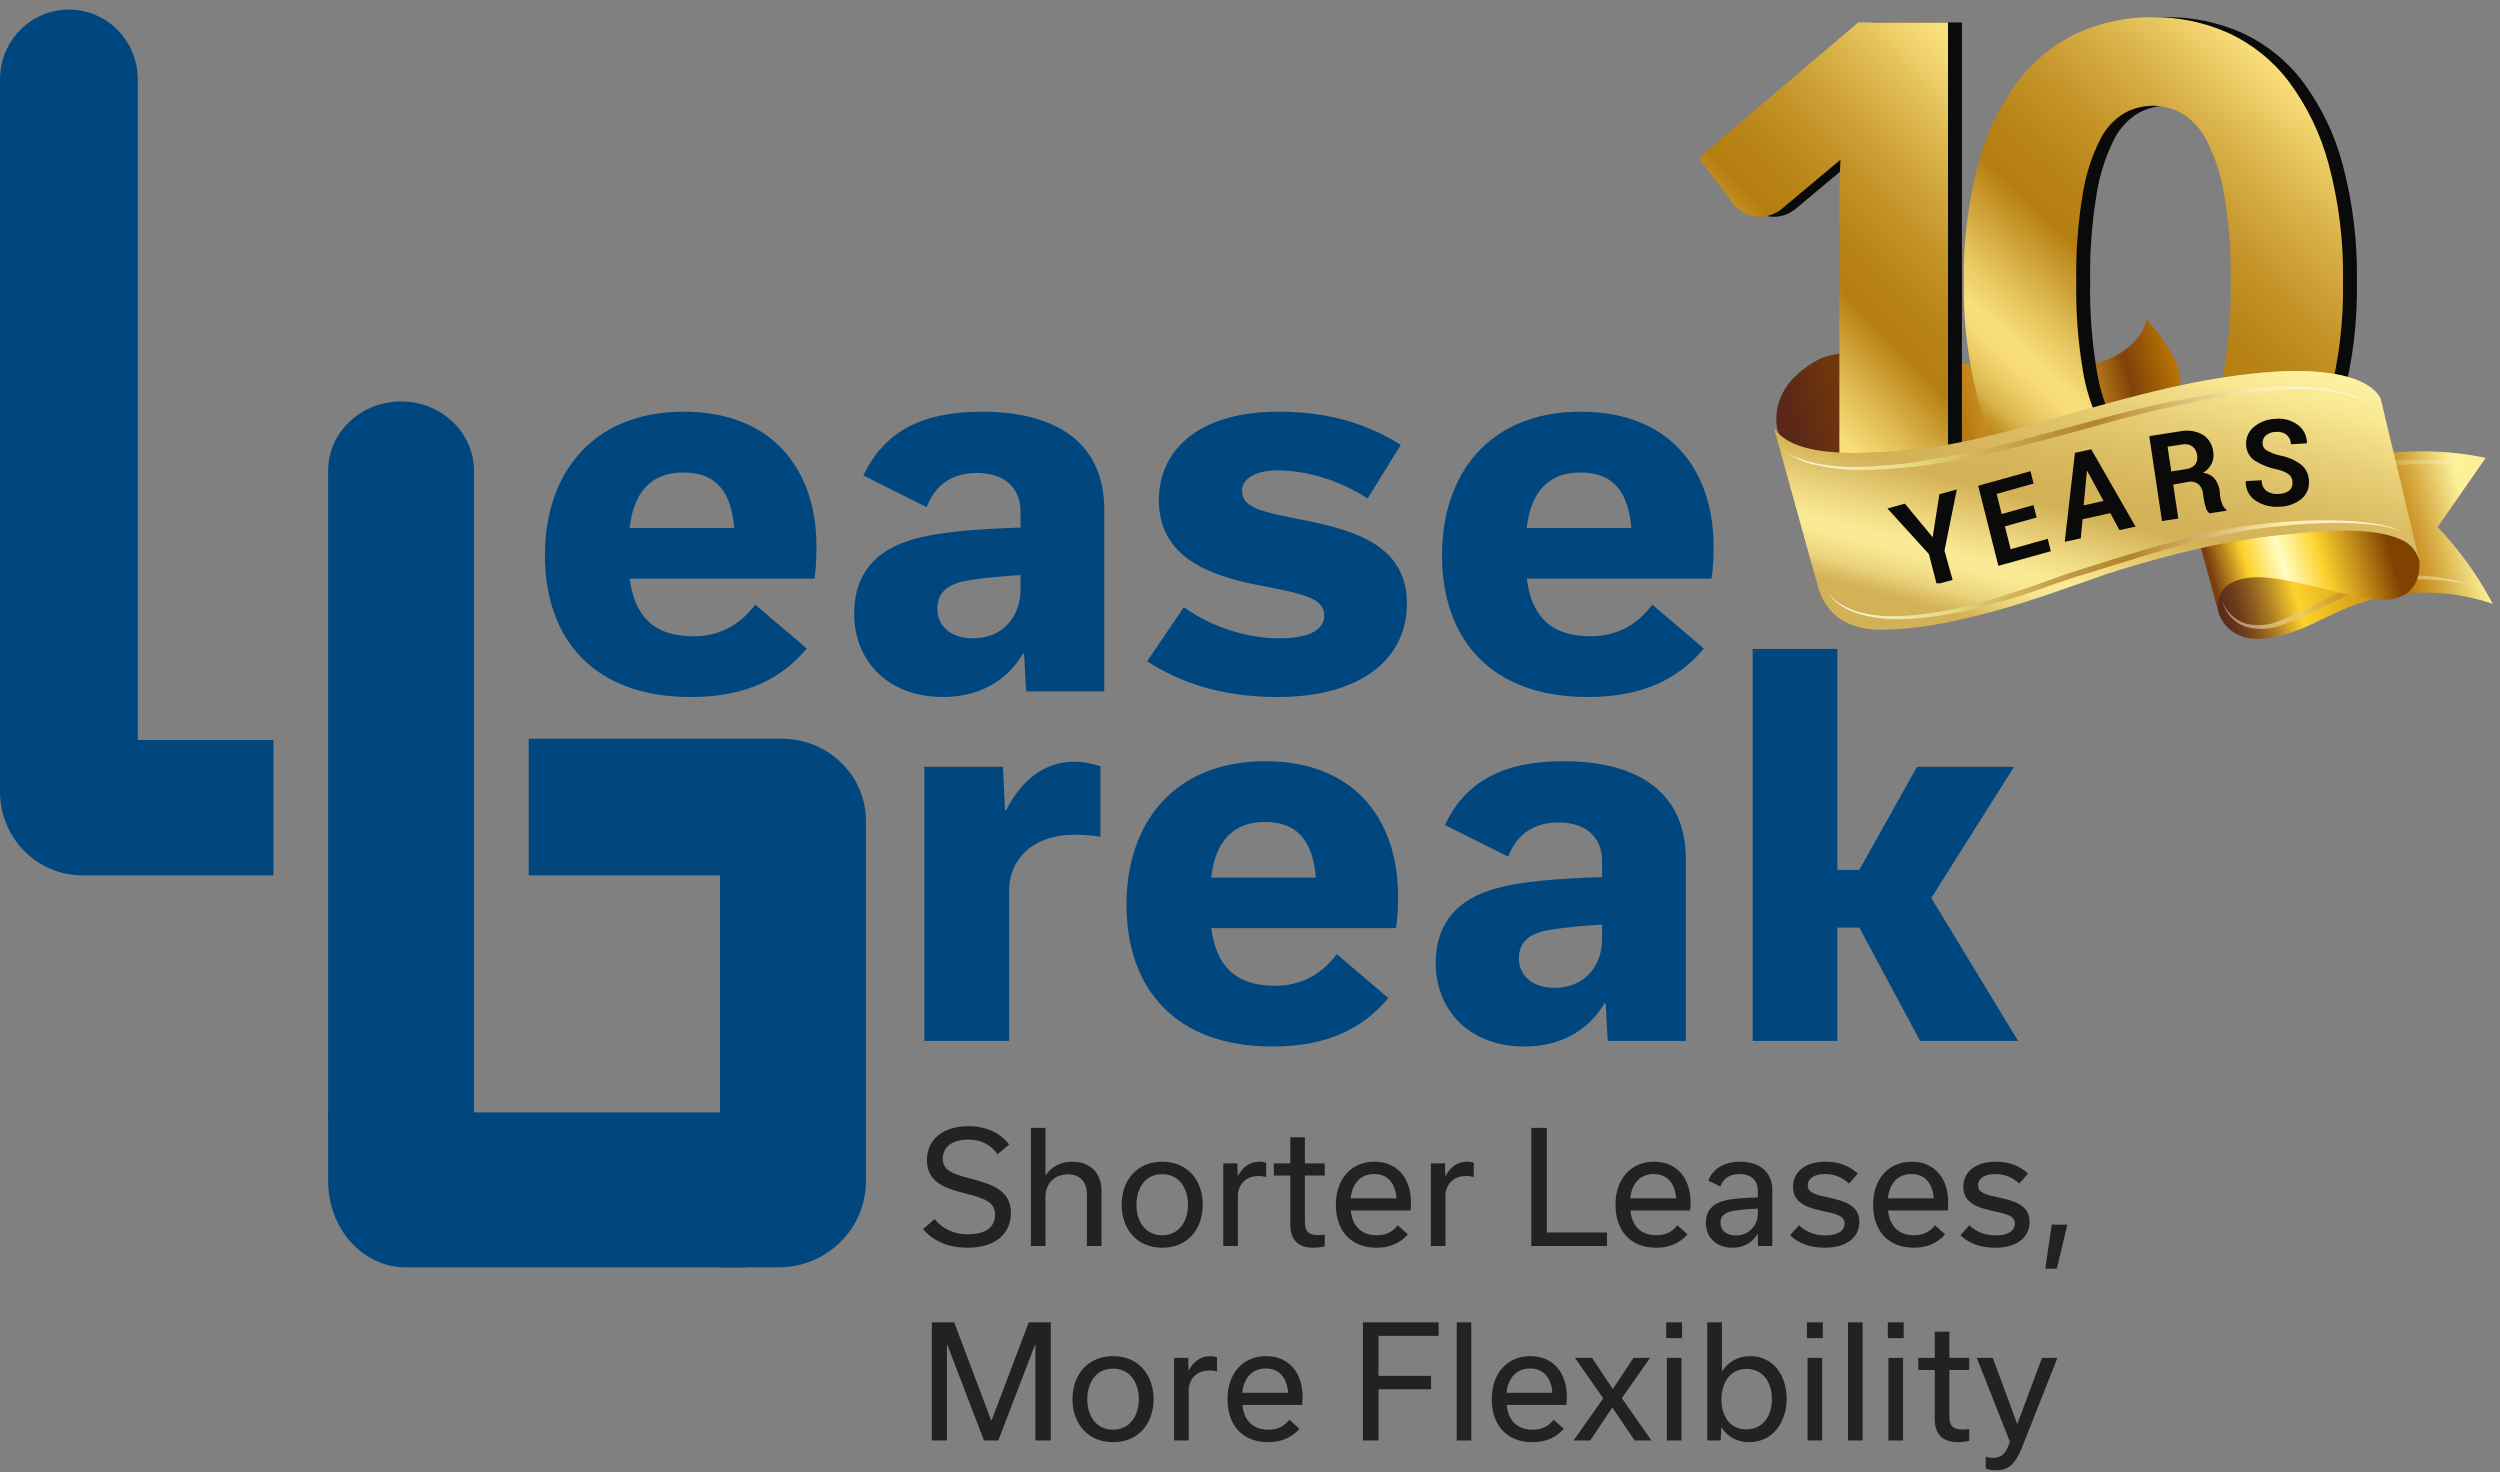 <svg width="180" height="106" viewBox="0 0 180 106" fill="none" xmlns="http://www.w3.org/2000/svg">
<rect x="0" y="0" width="180" height="106" fill="#808080" stroke="none"/>
<path fill-rule="evenodd" clip-rule="evenodd" d="M4.959 0.688C2.22 0.688 0 2.938 0 5.715V56.998C0 60.33 2.664 63.031 5.951 63.031H7.935H9.919H19.687V53.28H9.919V5.715C9.919 2.938 7.698 0.688 4.959 0.688Z" fill="#00467F"/>
<path d="M23.625 33.891C23.625 31.138 25.976 28.906 28.875 28.906C31.774 28.906 34.125 31.138 34.125 33.891V80.749H23.625V33.891Z" fill="#00467F"/>
<path d="M51.844 62.374H62.344V85.062C62.344 88.479 59.523 91.249 56.044 91.249H51.844V62.374Z" fill="#00467F"/>
<path d="M53.816 80.093L53.816 91.249L29.215 91.249C26.13 91.249 23.629 88.477 23.629 85.056L23.629 80.093L53.816 80.093Z" fill="#00467F"/>
<path d="M56.275 53.187C59.628 53.187 62.346 55.831 62.346 59.093L62.346 63.03L38.065 63.03L38.065 53.187L56.275 53.187Z" fill="#00467F"/>
<path d="M45.337 38.021C45.594 35.559 46.807 34.016 49.196 34.016C51.695 34.016 52.65 35.559 52.871 38.021H45.337ZM54.377 43.534C53.165 45.151 51.621 45.812 49.931 45.812C46.917 45.812 45.668 44.195 45.337 41.659H58.64C58.751 41.035 58.787 40.153 58.787 39.344C58.787 33.868 55.664 29.642 49.233 29.642C42.728 29.642 39.236 34.016 39.236 39.969C39.236 46.033 42.764 50.185 49.747 50.185C53.826 50.185 56.325 48.789 58.089 46.694L54.377 43.534ZM79.506 49.781V36.661C79.506 32.325 76.603 29.642 70.686 29.642C66.276 29.642 63.63 31.149 62.16 34.236L66.717 36.514C67.268 35.081 68.371 34.052 70.355 34.052C72.34 34.052 73.479 35.155 73.479 36.809V37.984C70.282 38.095 67.342 38.279 65.284 38.977C62.564 39.895 61.499 41.843 61.499 44.158C61.499 47.65 63.998 50.185 67.893 50.185C70.466 50.185 72.487 49.046 73.663 47.062H73.736L73.883 49.781H79.506ZM70.061 45.959C68.371 45.959 67.489 45.004 67.489 43.828C67.489 42.394 68.628 41.953 69.804 41.77C70.98 41.586 72.34 41.476 73.479 41.402V42.431C73.479 44.452 72.156 45.959 70.061 45.959ZM91.999 50.185C97.916 50.185 101.297 47.503 101.297 43.46C101.297 39.307 97.622 38.205 93.984 37.47C90.75 36.845 89.427 36.551 89.427 35.339C89.427 34.53 90.272 33.868 92.036 33.868C94.021 33.868 96.446 34.567 98.467 35.89L100.856 32.031C98.614 30.634 95.895 29.642 92.073 29.642C86.083 29.642 83.437 32.582 83.437 36C83.437 39.895 86.671 41.365 90.456 42.1C93.69 42.725 95.344 43.019 95.344 44.305C95.344 45.481 94.021 45.959 92.073 45.959C89.794 45.959 87.222 45.151 85.237 43.717L82.591 47.613C84.944 49.12 87.883 50.185 91.999 50.185ZM109.926 38.021C110.183 35.559 111.396 34.016 113.785 34.016C116.284 34.016 117.239 35.559 117.46 38.021H109.926ZM118.967 43.534C117.754 45.151 116.21 45.812 114.52 45.812C111.506 45.812 110.257 44.195 109.926 41.659H123.23C123.34 41.035 123.377 40.153 123.377 39.344C123.377 33.868 120.253 29.642 113.822 29.642C107.317 29.642 103.826 34.016 103.826 39.969C103.826 46.033 107.354 50.185 114.336 50.185C118.415 50.185 120.914 48.789 122.678 46.694L118.967 43.534Z" fill="#00467F"/>
<path d="M66.554 74.946H72.655V64.104C72.655 61.936 74.308 60.099 77.359 60.099C78.02 60.099 78.792 60.172 79.233 60.246V55.174C78.682 54.99 78.057 54.843 77.359 54.843C75.154 54.843 73.537 56.203 72.434 58.335H72.361L72.214 55.211H66.554V74.946ZM87.209 63.186C87.466 60.723 88.679 59.18 91.068 59.18C93.567 59.18 94.522 60.723 94.743 63.186H87.209ZM96.249 68.698C95.037 70.315 93.493 70.977 91.803 70.977C88.789 70.977 87.54 69.36 87.209 66.824H100.512C100.623 66.199 100.659 65.317 100.659 64.509C100.659 59.033 97.536 54.807 91.105 54.807C84.6 54.807 81.109 59.18 81.109 65.133C81.109 71.197 84.637 75.35 91.619 75.35C95.698 75.35 98.197 73.953 99.961 71.859L96.249 68.698ZM121.378 74.946V61.826C121.378 57.489 118.475 54.807 112.558 54.807C108.148 54.807 105.502 56.313 104.032 59.4L108.589 61.679C109.14 60.246 110.243 59.217 112.227 59.217C114.212 59.217 115.351 60.319 115.351 61.973V63.149C112.154 63.259 109.214 63.443 107.156 64.141C104.436 65.06 103.371 67.008 103.371 69.323C103.371 72.814 105.87 75.35 109.765 75.35C112.338 75.35 114.359 74.211 115.535 72.226H115.608L115.755 74.946H121.378ZM111.933 71.124C110.243 71.124 109.361 70.168 109.361 68.992C109.361 67.559 110.5 67.118 111.676 66.934C112.852 66.75 114.212 66.64 115.351 66.567V67.596C115.351 69.617 114.028 71.124 111.933 71.124ZM138.245 74.946H145.301L139.053 64.656L145.007 55.211H138.024L133.871 62.634H132.291V46.722H126.191V74.946H132.291V66.787H133.871L138.245 74.946Z" fill="#00467F"/>
<path d="M69.663 89.836C71.645 89.836 72.786 88.839 72.786 87.332C72.786 85.715 71.446 85.283 69.973 84.884C68.688 84.541 67.879 84.33 67.879 83.422C67.879 82.635 68.499 82.048 69.729 82.048C70.704 82.048 71.38 82.48 71.823 83.101L72.665 82.403C71.956 81.516 70.936 81.085 69.74 81.085C67.879 81.085 66.738 82.059 66.738 83.533C66.738 85.161 68.123 85.582 69.53 85.936C70.848 86.269 71.645 86.535 71.645 87.443C71.645 88.296 71.058 88.872 69.651 88.872C68.699 88.872 67.846 88.473 67.292 87.775L66.461 88.495C67.226 89.404 68.356 89.836 69.663 89.836ZM74.222 89.714H75.274V86.169C75.274 85.239 75.906 84.552 76.903 84.552C77.8 84.552 78.254 85.161 78.254 85.936V89.714H79.307V85.726C79.307 84.474 78.498 83.643 77.213 83.643C76.36 83.643 75.695 84.009 75.297 84.618H75.274V81.206H74.222V89.714ZM83.685 89.836C85.557 89.836 86.598 88.44 86.598 86.745C86.598 85.039 85.557 83.643 83.685 83.643C81.824 83.643 80.76 85.017 80.76 86.745C80.76 88.462 81.824 89.836 83.685 89.836ZM83.674 84.541C84.903 84.541 85.535 85.56 85.535 86.745C85.535 87.919 84.903 88.938 83.674 88.938C82.444 88.938 81.824 87.919 81.824 86.745C81.824 85.56 82.444 84.541 83.674 84.541ZM88.074 89.714H89.126V86.103C89.126 85.371 89.625 84.674 90.611 84.674C90.854 84.674 91.065 84.718 91.165 84.751V83.721C91.032 83.677 90.877 83.643 90.666 83.643C90.09 83.643 89.536 83.92 89.137 84.662H89.115L89.093 83.765H88.074V89.714ZM91.715 84.64H92.9V88.163C92.9 89.215 93.421 89.836 94.551 89.836C94.883 89.836 95.149 89.791 95.382 89.736V88.883C95.26 88.905 95.116 88.927 94.916 88.927C94.141 88.927 93.953 88.606 93.953 87.897V84.64H95.382V83.765H93.953V81.882H92.9V83.765H91.715V84.64ZM97.247 86.28C97.347 85.283 97.9 84.53 98.942 84.53C99.994 84.53 100.481 85.305 100.548 86.28H97.247ZM100.637 88.218C100.282 88.695 99.784 88.938 99.13 88.938C98.022 88.938 97.369 88.285 97.258 87.155H101.556C101.578 87 101.589 86.723 101.589 86.546C101.589 84.917 100.67 83.643 98.964 83.643C97.247 83.643 96.183 84.939 96.183 86.734C96.183 88.606 97.247 89.836 99.119 89.836C100.072 89.836 100.836 89.492 101.368 88.872L100.637 88.218ZM103.021 89.714H104.073V86.103C104.073 85.371 104.572 84.674 105.558 84.674C105.802 84.674 106.012 84.718 106.112 84.751V83.721C105.979 83.677 105.824 83.643 105.613 83.643C105.037 83.643 104.483 83.92 104.085 84.662H104.062L104.04 83.765H103.021V89.714ZM110.255 89.714H115.705V88.739H111.373V81.206H110.255V89.714ZM117.378 86.28C117.478 85.283 118.032 84.53 119.073 84.53C120.125 84.53 120.613 85.305 120.679 86.28H117.378ZM120.768 88.218C120.413 88.695 119.915 88.938 119.261 88.938C118.154 88.938 117.5 88.285 117.389 87.155H121.687C121.709 87 121.721 86.723 121.721 86.546C121.721 84.917 120.801 83.643 119.095 83.643C117.378 83.643 116.315 84.939 116.315 86.734C116.315 88.606 117.378 89.836 119.25 89.836C120.203 89.836 120.967 89.492 121.499 88.872L120.768 88.218ZM127.606 89.714V85.682C127.606 84.386 126.697 83.643 125.279 83.643C124.194 83.643 123.341 84.109 122.997 85.006L123.873 85.427C124.061 84.884 124.493 84.53 125.246 84.53C126.143 84.53 126.564 85.072 126.564 85.682V86.213C125.59 86.247 124.626 86.291 123.972 86.501C123.219 86.745 122.82 87.266 122.82 88.041C122.82 89.094 123.573 89.836 124.737 89.836C125.59 89.836 126.199 89.437 126.531 88.85H126.553L126.575 89.714H127.606ZM124.98 88.95C124.293 88.95 123.873 88.584 123.873 88.03C123.873 87.421 124.371 87.233 125.047 87.144C125.545 87.077 126.166 87.033 126.564 87.022V87.365C126.564 88.218 125.944 88.95 124.98 88.95ZM131.379 89.836C133.007 89.836 133.871 89.06 133.871 87.975C133.871 86.789 132.819 86.479 131.722 86.236C130.692 86.014 130.16 85.892 130.16 85.338C130.16 84.884 130.581 84.53 131.412 84.53C132.054 84.53 132.619 84.751 133.129 85.216L133.76 84.496C133.14 83.931 132.398 83.643 131.445 83.643C129.894 83.643 129.097 84.43 129.097 85.449C129.097 86.601 130.094 86.945 131.213 87.188C132.21 87.399 132.808 87.532 132.808 88.097C132.808 88.606 132.354 88.95 131.412 88.95C130.703 88.95 130.049 88.717 129.529 88.218L128.886 88.938C129.507 89.525 130.326 89.836 131.379 89.836ZM135.928 86.28C136.027 85.283 136.581 84.53 137.622 84.53C138.675 84.53 139.162 85.305 139.229 86.28H135.928ZM139.317 88.218C138.963 88.695 138.464 88.938 137.811 88.938C136.703 88.938 136.05 88.285 135.939 87.155H140.237C140.259 87 140.27 86.723 140.27 86.546C140.27 84.917 139.351 83.643 137.645 83.643C135.928 83.643 134.864 84.939 134.864 86.734C134.864 88.606 135.928 89.836 137.8 89.836C138.752 89.836 139.517 89.492 140.048 88.872L139.317 88.218ZM143.64 89.836C145.269 89.836 146.133 89.06 146.133 87.975C146.133 86.789 145.081 86.479 143.984 86.236C142.954 86.014 142.422 85.892 142.422 85.338C142.422 84.884 142.843 84.53 143.674 84.53C144.316 84.53 144.881 84.751 145.391 85.216L146.022 84.496C145.402 83.931 144.66 83.643 143.707 83.643C142.156 83.643 141.359 84.43 141.359 85.449C141.359 86.601 142.355 86.945 143.474 87.188C144.471 87.399 145.069 87.532 145.069 88.097C145.069 88.606 144.615 88.95 143.674 88.95C142.965 88.95 142.311 88.717 141.791 88.218L141.148 88.938C141.768 89.525 142.588 89.836 143.64 89.836ZM147.259 91.342H148.09L148.854 88.174H147.724L147.259 91.342ZM74.071 95.206L71.391 102.274H71.368L68.699 95.206H67.093V103.714H68.178V96.813H68.2L70.848 103.714H71.878L74.526 96.813H74.548V103.714H75.656V95.206H74.071ZM80.145 103.836C82.017 103.836 83.058 102.44 83.058 100.745C83.058 99.039 82.017 97.643 80.145 97.643C78.284 97.643 77.22 99.017 77.22 100.745C77.22 102.462 78.284 103.836 80.145 103.836ZM80.134 98.541C81.363 98.541 81.995 99.56 81.995 100.745C81.995 101.919 81.363 102.938 80.134 102.938C78.904 102.938 78.284 101.919 78.284 100.745C78.284 99.56 78.904 98.541 80.134 98.541ZM84.534 103.714H85.586V100.103C85.586 99.371 86.085 98.674 87.071 98.674C87.314 98.674 87.525 98.718 87.625 98.751V97.721C87.492 97.677 87.337 97.643 87.126 97.643C86.55 97.643 85.996 97.92 85.597 98.662H85.575L85.553 97.765H84.534V103.714ZM89.442 100.28C89.542 99.283 90.096 98.53 91.137 98.53C92.189 98.53 92.677 99.305 92.743 100.28H89.442ZM92.832 102.218C92.477 102.695 91.979 102.938 91.325 102.938C90.217 102.938 89.564 102.285 89.453 101.155H93.751C93.773 101 93.784 100.723 93.784 100.546C93.784 98.917 92.865 97.643 91.159 97.643C89.442 97.643 88.379 98.939 88.379 100.734C88.379 102.606 89.442 103.836 91.314 103.836C92.267 103.836 93.031 103.492 93.563 102.872L92.832 102.218ZM99.25 103.714V100.025H103.038V99.061H99.25V96.181H103.581V95.206H98.131V103.714H99.25ZM105.934 103.714V95.206H104.882V103.714H105.934ZM108.47 100.28C108.57 99.283 109.124 98.53 110.165 98.53C111.217 98.53 111.705 99.305 111.771 100.28H108.47ZM111.86 102.218C111.505 102.695 111.007 102.938 110.353 102.938C109.245 102.938 108.592 102.285 108.481 101.155H112.779C112.801 101 112.812 100.723 112.812 100.546C112.812 98.917 111.893 97.643 110.187 97.643C108.47 97.643 107.407 98.939 107.407 100.734C107.407 102.606 108.47 103.836 110.342 103.836C111.295 103.836 112.059 103.492 112.591 102.872L111.86 102.218ZM118.901 103.714L116.775 100.668L118.802 97.765H117.616L116.132 99.992H116.11L114.626 97.765H113.396L115.434 100.679L113.296 103.714H114.493L116.077 101.354H116.099L117.694 103.714H118.901ZM119.968 96.347H121.109V95.206H119.968V96.347ZM121.065 103.714V97.765H120.013V103.714H121.065ZM125.949 103.836C127.644 103.836 128.641 102.373 128.641 100.723C128.641 99.028 127.678 97.643 126.016 97.643C125.185 97.643 124.487 98.009 124 98.707H123.978V95.206H122.925V103.714H123.889L123.933 102.794H123.956C124.399 103.459 125.085 103.836 125.949 103.836ZM125.739 102.916C124.532 102.916 123.944 101.93 123.944 100.767C123.944 99.648 124.498 98.563 125.75 98.563C127.002 98.563 127.578 99.615 127.578 100.734C127.578 101.953 126.924 102.916 125.739 102.916ZM130.099 96.347H131.24V95.206H130.099V96.347ZM131.196 103.714V97.765H130.143V103.714H131.196ZM134.108 103.714V95.206H133.056V103.714H134.108ZM135.924 96.347H137.065V95.206H135.924V96.347ZM137.021 103.714V97.765H135.968V103.714H137.021ZM138.117 98.64H139.302V102.163C139.302 103.215 139.823 103.836 140.953 103.836C141.285 103.836 141.551 103.791 141.783 103.736V102.883C141.661 102.905 141.517 102.927 141.318 102.927C140.543 102.927 140.354 102.606 140.354 101.897V98.64H141.783V97.765H140.354V95.882H139.302V97.765H138.117V98.64ZM147.025 97.765L145.253 102.506H145.23L143.48 97.765H142.328L144.71 103.802L144.688 103.869C144.411 104.733 144.056 104.966 143.469 104.966C143.259 104.966 143.104 104.932 142.971 104.888V105.741C143.148 105.807 143.381 105.863 143.691 105.863C144.577 105.863 145.098 105.464 145.607 104.168L148.133 97.765H147.025Z" fill="#222222"/>
<path d="M128 31C128 31 127.043 28.038 130.837 25.939C133.14 24.671 138.941 25.8 142.219 26.317C153.919 28.166 154.549 23 154.549 23C154.549 23 158.923 27.549 155.986 29.099C155.986 29.099 154.575 33.464 156.484 33.909C156.484 33.909 147.346 35.541 141.532 36.706C135.718 37.87 128.958 35.578 128 31Z" fill="url(#paint0_linear_4652_8198)"/>
<path d="M169.697 20.289C169.748 23.151 169.4 26.005 168.663 28.768C168.091 30.916 167.117 32.933 165.793 34.709C164.647 36.215 163.155 37.414 161.448 38.204C159.734 38.981 157.876 39.375 155.999 39.358C154.131 39.376 152.283 38.982 150.58 38.204C148.885 37.411 147.405 36.212 146.269 34.709C144.954 32.932 143.989 30.915 143.428 28.768C142.694 26.005 142.346 23.151 142.393 20.289C142.346 17.429 142.694 14.576 143.428 11.814C143.989 9.667 144.954 7.65 146.269 5.872C147.402 4.367 148.883 3.167 150.58 2.377C152.285 1.609 154.133 1.22 155.999 1.238C157.874 1.222 159.732 1.61 161.448 2.377C163.157 3.164 164.649 4.364 165.793 5.872C167.117 7.648 168.091 9.665 168.663 11.814C169.4 14.575 169.748 17.429 169.697 20.289ZM161.61 20.289C161.647 18.166 161.487 16.045 161.131 13.953C160.91 12.598 160.479 11.288 159.854 10.07C159.447 9.264 158.82 8.593 158.047 8.137C157.416 7.798 156.713 7.618 155.999 7.613C155.289 7.618 154.592 7.797 153.967 8.137C153.204 8.593 152.589 9.265 152.198 10.07C151.589 11.291 151.171 12.601 150.96 13.953C150.611 16.046 150.454 18.167 150.491 20.289C150.453 22.417 150.61 24.544 150.96 26.643C151.174 27.993 151.592 29.301 152.198 30.522C152.585 31.334 153.201 32.011 153.967 32.469C154.592 32.809 155.289 32.989 155.999 32.993C156.713 32.988 157.416 32.808 158.047 32.469C158.823 32.012 159.451 31.335 159.854 30.522C160.477 29.305 160.907 27.996 161.131 26.643C161.488 24.545 161.648 22.418 161.61 20.289Z" fill="#0A0A0A"/>
<path d="M134.264 33.224H133.435V14.393C133.435 13.461 133.46 12.497 133.511 11.499L129.341 14.994C129.101 15.2 128.827 15.36 128.531 15.466C128.279 15.557 128.015 15.606 127.748 15.609C127.338 15.617 126.934 15.515 126.575 15.316C126.279 15.161 126.016 14.947 125.803 14.687L123.312 11.377L134.787 1.619H141.257V33.224H147.32V38.963H134.264V33.224Z" fill="#0A0A0A"/>
<path d="M168.697 20.289C168.748 23.151 168.4 26.005 167.663 28.768C167.091 30.916 166.117 32.933 164.793 34.709C163.647 36.215 162.155 37.414 160.448 38.204C158.734 38.981 156.876 39.375 154.999 39.358C153.131 39.376 151.283 38.982 149.58 38.204C147.885 37.411 146.405 36.212 145.269 34.709C143.954 32.932 142.989 30.915 142.428 28.768C141.694 26.005 141.346 23.151 141.393 20.289C141.346 17.429 141.694 14.576 142.428 11.814C142.989 9.667 143.954 7.65 145.269 5.872C146.402 4.367 147.883 3.167 149.58 2.377C151.285 1.609 153.133 1.22 154.999 1.238C156.874 1.222 158.732 1.61 160.448 2.377C162.157 3.164 163.649 4.364 164.793 5.872C166.117 7.648 167.091 9.665 167.663 11.814C168.4 14.575 168.748 17.429 168.697 20.289ZM160.61 20.289C160.647 18.166 160.487 16.045 160.131 13.953C159.91 12.598 159.479 11.288 158.854 10.07C158.447 9.264 157.82 8.593 157.047 8.137C156.416 7.798 155.713 7.618 154.999 7.613C154.289 7.618 153.592 7.797 152.967 8.137C152.204 8.593 151.589 9.265 151.198 10.07C150.589 11.291 150.171 12.601 149.96 13.953C149.611 16.046 149.454 18.167 149.491 20.289C149.453 22.417 149.61 24.544 149.96 26.643C150.174 27.993 150.592 29.301 151.198 30.522C151.585 31.334 152.201 32.011 152.967 32.469C153.592 32.809 154.289 32.989 154.999 32.993C155.713 32.988 156.416 32.808 157.047 32.469C157.823 32.012 158.451 31.335 158.854 30.522C159.477 29.305 159.907 27.996 160.131 26.643C160.488 24.545 160.648 22.418 160.61 20.289Z" fill="url(#paint1_linear_4652_8198)"/>
<path d="M133.264 33.224H132.435V14.393C132.435 13.461 132.46 12.497 132.511 11.499L128.341 14.994C128.101 15.2 127.827 15.36 127.531 15.466C127.279 15.557 127.015 15.606 126.748 15.609C126.338 15.617 125.934 15.515 125.575 15.316C125.279 15.161 125.016 14.947 124.803 14.687L122.312 11.377L133.787 1.619H140.257V33.224H146.32V38.963H133.264V33.224Z" fill="url(#paint2_linear_4652_8198)"/>
<path d="M159.756 44.167C159.756 44.167 160.378 46.37 163.291 45.946C166.592 45.455 168.21 43.462 172.297 42.846C174.705 42.478 177.164 42.694 179.474 43.475C178.416 41.453 177.08 39.593 175.505 37.952L178.971 32.967C175.938 32.335 172.811 32.335 169.778 32.967C164.471 34.112 161.197 39.551 160.791 40.457C160.384 41.363 159.281 42.235 159.281 42.235L159.756 44.167Z" fill="url(#paint3_linear_4652_8198)"/>
<g style="mix-blend-mode:color-dodge" opacity="0.5">
<path d="M177.529 33.467C176.877 33.404 176.221 33.376 175.566 33.382C174.914 33.382 174.262 33.401 173.61 33.432C172.305 33.502 171.007 33.637 169.715 33.816C169.069 33.911 168.423 34.005 167.78 34.131C167.138 34.257 166.498 34.377 165.855 34.499C165.212 34.622 164.579 34.789 163.936 34.924C163.293 35.06 162.665 35.239 162.02 35.384C162.641 35.148 163.262 34.934 163.883 34.717C164.504 34.499 165.125 34.323 165.78 34.166C167.058 33.832 168.353 33.571 169.659 33.385C170.966 33.2 172.284 33.102 173.603 33.093C174.922 33.069 176.238 33.195 177.529 33.467Z" fill="url(#paint4_linear_4652_8198)"/>
</g>
<g style="mix-blend-mode:color-dodge" opacity="0.5">
<path d="M160.029 43.296C160.159 43.673 160.374 44.013 160.658 44.29C160.942 44.567 161.286 44.772 161.663 44.888C162.418 45.087 163.215 45.044 163.945 44.766C164.691 44.489 165.417 44.162 166.119 43.787C166.831 43.425 167.551 43.057 168.293 42.723C169.77 42.031 171.355 41.605 172.977 41.464C173.785 41.407 174.598 41.43 175.402 41.533C176.2 41.646 176.986 41.832 177.75 42.09C176.97 41.917 176.178 41.802 175.38 41.747C174.59 41.688 173.795 41.706 173.008 41.801C171.436 42.006 169.905 42.453 168.467 43.126C167.737 43.441 167.026 43.809 166.293 44.161C165.569 44.533 164.816 44.843 164.042 45.09C163.246 45.346 162.391 45.346 161.595 45.09C161.209 44.942 160.866 44.702 160.593 44.389C160.32 44.076 160.127 43.701 160.029 43.296Z" fill="url(#paint5_linear_4652_8198)"/>
</g>
<path d="M174.189 40.334C174.189 40.334 174.645 43.532 170.99 43.167C168.85 42.95 164.468 41.404 162.204 41.571C159.018 41.807 159.763 44.174 159.763 44.174L157.512 36.035L168.478 36.18C168.999 36.364 169.511 36.574 170.012 36.809C170.341 36.989 173.599 38.093 174.189 40.334Z" fill="url(#paint6_linear_4652_8198)"/>
<path d="M174.189 40.334C174.095 40.004 173.928 39.7 173.703 39.443C173.477 39.187 173.197 38.985 172.885 38.852C170.77 37.889 167.142 38.166 163.459 38.594C158.891 39.126 154.12 40.536 151.658 41.332C151.658 41.332 150.36 41.779 148.552 42.418C145.207 43.601 139.813 45.335 135.474 45.344C132.943 45.344 131.437 44.224 130.875 42.175L127.723 30.792C129.164 33.102 134.477 32.68 137.704 32.366C145.055 31.692 153.574 27.667 162.888 26.83C166.204 26.515 170.313 26.726 171.4 28.68L174.189 40.334Z" fill="url(#paint7_linear_4652_8198)"/>
<path d="M174.189 40.334C174.095 40.004 173.928 39.7 173.703 39.443C173.477 39.187 173.197 38.985 172.885 38.852C170.77 37.889 167.142 38.166 163.459 38.594C158.891 39.126 154.12 40.536 151.658 41.332C151.658 41.332 150.36 41.779 148.552 42.418C145.207 43.601 139.813 45.335 135.474 45.344C132.943 45.344 131.437 44.224 130.875 42.175L127.723 30.792C129.164 33.102 134.477 32.68 137.704 32.366C145.055 31.692 153.574 27.667 162.888 26.83C166.204 26.515 170.313 26.726 171.4 28.68L174.189 40.334Z" fill="#FFFCBE" fill-opacity="0.4"/>
<g style="mix-blend-mode:color-dodge">
<path d="M128.346 32.391C128.713 32.663 129.119 32.875 129.551 33.02C129.979 33.172 130.417 33.294 130.861 33.385C131.753 33.551 132.657 33.632 133.563 33.628C135.378 33.588 137.187 33.411 138.976 33.099C142.563 32.517 146.079 31.554 149.588 30.581C151.349 30.106 153.113 29.637 154.893 29.228C155.784 29.023 156.684 28.853 157.579 28.687C158.473 28.52 159.374 28.353 160.278 28.215C162.082 27.908 163.911 27.775 165.74 27.818C166.656 27.85 167.566 27.972 168.458 28.183C169.35 28.39 170.202 28.745 170.98 29.234C169.39 28.309 167.535 28.029 165.734 28.004C163.92 28.01 162.109 28.18 160.324 28.514C159.43 28.671 158.539 28.85 157.647 29.033C156.756 29.215 155.861 29.392 154.979 29.606C153.209 30.024 151.455 30.512 149.7 31C147.945 31.488 146.178 31.944 144.42 32.385C142.663 32.825 140.852 33.187 139.041 33.436C137.232 33.711 135.405 33.847 133.576 33.842C132.659 33.814 131.748 33.7 130.852 33.502C129.946 33.323 129.09 32.944 128.346 32.391Z" fill="url(#paint8_linear_4652_8198)"/>
</g>
<g style="mix-blend-mode:color-dodge">
<path d="M131.549 42.468C131.759 42.872 132.074 43.212 132.459 43.45C132.835 43.695 133.242 43.885 133.67 44.016C134.531 44.263 135.424 44.38 136.319 44.363C137.215 44.355 138.11 44.282 138.996 44.142C139.884 44.013 140.765 43.837 141.636 43.617C143.381 43.185 145.096 42.635 146.794 42.043C147.645 41.747 148.487 41.414 149.356 41.146L151.937 40.325C153.667 39.799 155.4 39.283 157.148 38.824C158.024 38.597 158.903 38.373 159.794 38.194C160.686 38.015 161.58 37.879 162.478 37.776C164.274 37.548 166.084 37.443 167.894 37.461C168.798 37.472 169.701 37.535 170.599 37.65C171.5 37.746 172.379 37.992 173.201 38.377C172.367 38.031 171.485 37.819 170.586 37.747C169.692 37.662 168.793 37.628 167.894 37.647C166.095 37.677 164.299 37.821 162.518 38.078C160.736 38.331 158.973 38.702 157.238 39.189C155.499 39.664 153.776 40.193 152.055 40.734L149.468 41.53C148.614 41.801 147.766 42.112 146.912 42.408C145.205 43.02 143.465 43.532 141.701 43.944C140.816 44.145 139.922 44.303 139.024 44.416C138.124 44.539 137.215 44.592 136.307 44.577C135.395 44.563 134.491 44.411 133.623 44.127C133.192 43.976 132.784 43.764 132.412 43.497C132.039 43.238 131.741 42.883 131.549 42.468Z" fill="url(#paint9_linear_4652_8198)"/>
</g>
<g clip-path="url(#clip0_4652_8198)">
<path d="M146.636 37.26L144.352 37.897L144.767 39.541L147.437 38.794L147.661 39.686L143.884 40.74L142.428 34.975L146.195 33.926L146.419 34.813L143.758 35.56L144.123 37.01L146.408 36.368L146.636 37.26Z" fill="#0A0A0A"/>
<path d="M165.06 34.718C165.061 34.609 165.038 34.501 164.992 34.403C164.947 34.305 164.88 34.22 164.797 34.154C164.536 33.979 164.244 33.859 163.938 33.8C163.361 33.686 162.811 33.465 162.313 33.146C162.134 33.02 161.987 32.85 161.884 32.652C161.781 32.453 161.725 32.232 161.721 32.005C161.709 31.762 161.754 31.518 161.853 31.296C161.952 31.074 162.101 30.88 162.288 30.731C162.735 30.366 163.283 30.164 163.847 30.156C164.419 30.097 164.989 30.255 165.454 30.6C165.652 30.745 165.814 30.937 165.926 31.162C166.038 31.386 166.097 31.636 166.099 31.89L166.093 31.92L164.946 31.988C164.945 31.858 164.917 31.731 164.865 31.615C164.813 31.498 164.738 31.395 164.644 31.312C164.421 31.139 164.142 31.062 163.864 31.097C163.602 31.093 163.345 31.186 163.139 31.358C163.059 31.429 162.996 31.519 162.955 31.62C162.914 31.721 162.896 31.83 162.903 31.938C162.907 32.041 162.937 32.141 162.99 32.227C163.042 32.314 163.115 32.384 163.202 32.432C163.509 32.602 163.837 32.727 164.178 32.801C164.724 32.899 165.24 33.124 165.688 33.461C165.86 33.601 166 33.781 166.096 33.986C166.192 34.191 166.242 34.417 166.242 34.647C166.261 34.89 166.22 35.135 166.124 35.359C166.028 35.583 165.88 35.779 165.694 35.929C165.242 36.284 164.695 36.479 164.134 36.483C163.536 36.532 162.942 36.388 162.432 36.069C162.201 35.924 162.01 35.718 161.88 35.472C161.75 35.225 161.684 34.947 161.689 34.663L161.692 34.643L162.839 34.576C162.834 34.727 162.864 34.878 162.926 35.014C162.988 35.15 163.081 35.269 163.197 35.359C163.467 35.53 163.786 35.601 164.103 35.56C164.366 35.563 164.623 35.476 164.836 35.311C164.916 35.238 164.978 35.146 165.017 35.042C165.056 34.939 165.071 34.828 165.06 34.718Z" fill="#0A0A0A"/>
<path d="M151.946 36.946L149.943 37.385L149.816 38.761L148.661 39.01L149.395 32.605L150.569 32.35L153.758 37.913L152.599 38.167L151.946 36.946ZM150.023 36.386L151.454 36.068L150.264 33.876L150.023 36.386Z" fill="#0A0A0A"/>
<path d="M156.47 34.892L156.836 37.336L155.662 37.516L154.749 31.4L156.955 31.058C157.509 30.936 158.087 31.02 158.592 31.295C158.802 31.425 158.981 31.605 159.113 31.82C159.245 32.035 159.328 32.279 159.354 32.533C159.405 32.824 159.364 33.123 159.237 33.386C159.094 33.66 158.883 33.887 158.626 34.045C158.939 34.073 159.233 34.221 159.449 34.461C159.65 34.715 159.778 35.023 159.816 35.349L159.856 35.803C159.887 35.975 159.936 36.143 160.003 36.304C160.056 36.459 160.157 36.591 160.291 36.679L160.299 36.771L159.092 36.959C158.952 36.862 158.852 36.712 158.815 36.541C158.756 36.348 158.709 36.151 158.675 35.952L158.613 35.521C158.601 35.39 158.565 35.263 158.505 35.146C158.446 35.029 158.366 34.926 158.268 34.842C158.165 34.769 158.049 34.718 157.927 34.692C157.805 34.666 157.679 34.667 157.558 34.694L156.47 34.892ZM156.332 33.943L157.341 33.788C157.608 33.769 157.859 33.65 158.049 33.454C158.119 33.359 158.169 33.249 158.194 33.131C158.218 33.013 158.217 32.891 158.191 32.773C158.179 32.649 158.143 32.529 158.084 32.42C158.026 32.311 157.946 32.215 157.85 32.14C157.739 32.066 157.615 32.016 157.486 31.993C157.356 31.97 157.224 31.974 157.097 32.006L156.064 32.163L156.332 33.943Z" fill="#0A0A0A"/>
<path d="M139.151 38.678L139.636 35.585L140.89 35.239L140.002 39.652L140.588 41.753L139.442 42.066L138.881 39.893L135.896 36.61L137.15 36.264L139.151 38.678Z" fill="#0A0A0A"/>
</g>
<defs>
<linearGradient id="paint0_linear_4652_8198" x1="156.732" y1="25.647" x2="129.375" y2="32.588" gradientUnits="userSpaceOnUse">
<stop stop-color="#BC7704"/>
<stop offset="0.13" stop-color="#7F4208"/>
<stop offset="0.23" stop-color="#BE831D"/>
<stop offset="0.33" stop-color="#FFC533"/>
<stop offset="0.47" stop-color="#D49922"/>
<stop offset="0.75" stop-color="#804201"/>
<stop offset="1" stop-color="#5A2718"/>
</linearGradient>
<linearGradient id="paint1_linear_4652_8198" x1="175.22" y1="7.028" x2="148.351" y2="36.449" gradientUnits="userSpaceOnUse">
<stop stop-color="#FFF3A6"/>
<stop offset="0.14" stop-color="#F9DF7B"/>
<stop offset="0.17" stop-color="#F5D974"/>
<stop offset="0.31" stop-color="#D9B249"/>
<stop offset="0.44" stop-color="#C5952A"/>
<stop offset="0.55" stop-color="#B98417"/>
<stop offset="0.63" stop-color="#B57E10"/>
<stop offset="0.77" stop-color="#E5C35C"/>
<stop offset="0.84" stop-color="#F9DF7B"/>
<stop offset="0.87" stop-color="#F6DA76"/>
<stop offset="0.9" stop-color="#ECCD67"/>
<stop offset="0.94" stop-color="#DCB64E"/>
<stop offset="0.97" stop-color="#C6972B"/>
<stop offset="1" stop-color="#B57E10"/>
</linearGradient>
<linearGradient id="paint2_linear_4652_8198" x1="152.049" y1="7.291" x2="125.623" y2="33.254" gradientUnits="userSpaceOnUse">
<stop stop-color="#FFF3A6"/>
<stop offset="0.14" stop-color="#F9DF7B"/>
<stop offset="0.17" stop-color="#F5D974"/>
<stop offset="0.31" stop-color="#D9B249"/>
<stop offset="0.44" stop-color="#C5952A"/>
<stop offset="0.55" stop-color="#B98417"/>
<stop offset="0.63" stop-color="#B57E10"/>
<stop offset="0.77" stop-color="#E5C35C"/>
<stop offset="0.84" stop-color="#F9DF7B"/>
<stop offset="0.87" stop-color="#F6DA76"/>
<stop offset="0.9" stop-color="#ECCD67"/>
<stop offset="0.94" stop-color="#DCB64E"/>
<stop offset="0.97" stop-color="#C6972B"/>
<stop offset="1" stop-color="#B57E10"/>
</linearGradient>
<linearGradient id="paint3_linear_4652_8198" x1="177.654" y1="37.351" x2="158.985" y2="42.494" gradientUnits="userSpaceOnUse">
<stop stop-color="#FCF199"/>
<stop offset="0.02" stop-color="#F6E68C"/>
<stop offset="0.15" stop-color="#D7AB43"/>
<stop offset="0.25" stop-color="#C48516"/>
<stop offset="0.29" stop-color="#BC7704"/>
<stop offset="0.69" stop-color="#FDD22E"/>
<stop offset="0.74" stop-color="#D9AD29"/>
<stop offset="0.8" stop-color="#AC7D23"/>
<stop offset="0.86" stop-color="#89581E"/>
<stop offset="0.91" stop-color="#6F3D1B"/>
<stop offset="0.96" stop-color="#5F2D19"/>
<stop offset="1" stop-color="#5A2718"/>
</linearGradient>
<linearGradient id="paint4_linear_4652_8198" x1="161.954" y1="34.235" x2="177.572" y2="34.235" gradientUnits="userSpaceOnUse">
<stop stop-color="#FBFAEB"/>
<stop offset="0.23" stop-color="#FDEEB1"/>
<stop offset="0.48" stop-color="#B2832D"/>
<stop offset="0.55" stop-color="#BD943D"/>
<stop offset="0.69" stop-color="#D9C267"/>
<stop offset="0.74" stop-color="#E5D67A"/>
<stop offset="1" stop-color="white"/>
</linearGradient>
<linearGradient id="paint5_linear_4652_8198" x1="159.818" y1="43.359" x2="177.8" y2="43.359" gradientUnits="userSpaceOnUse">
<stop stop-color="#FBFAEB"/>
<stop offset="0.23" stop-color="#FDEEB1"/>
<stop offset="0.48" stop-color="#B2832D"/>
<stop offset="0.55" stop-color="#BD943D"/>
<stop offset="0.69" stop-color="#D9C267"/>
<stop offset="0.74" stop-color="#E5D67A"/>
<stop offset="1" stop-color="white"/>
</linearGradient>
<linearGradient id="paint6_linear_4652_8198" x1="171.543" y1="37.653" x2="159.201" y2="41.144" gradientUnits="userSpaceOnUse">
<stop stop-color="#804201"/>
<stop offset="0.2" stop-color="#C38F19"/>
<stop offset="0.39" stop-color="#FDD22E"/>
<stop offset="0.6" stop-color="#FFFDC3"/>
<stop offset="0.63" stop-color="#FFF7AE"/>
<stop offset="0.8" stop-color="#FDD22E"/>
<stop offset="0.88" stop-color="#C99721"/>
<stop offset="1" stop-color="#7C400F"/>
</linearGradient>
<linearGradient id="paint7_linear_4652_8198" x1="185.276" y1="29.541" x2="178.802" y2="54.217" gradientUnits="userSpaceOnUse">
<stop stop-color="#FFF3A6"/>
<stop offset="0.14" stop-color="#F9DF7B"/>
<stop offset="0.17" stop-color="#F5D974"/>
<stop offset="0.31" stop-color="#D9B249"/>
<stop offset="0.44" stop-color="#C5952A"/>
<stop offset="0.55" stop-color="#B98417"/>
<stop offset="0.63" stop-color="#B57E10"/>
<stop offset="0.77" stop-color="#E5C35C"/>
<stop offset="0.84" stop-color="#F9DF7B"/>
<stop offset="0.87" stop-color="#F6DA76"/>
<stop offset="0.9" stop-color="#ECCD67"/>
<stop offset="0.94" stop-color="#DCB64E"/>
<stop offset="0.97" stop-color="#C6972B"/>
<stop offset="1" stop-color="#B57E10"/>
</linearGradient>
<linearGradient id="paint8_linear_4652_8198" x1="164.79" y1="39.865" x2="134.267" y2="22.111" gradientUnits="userSpaceOnUse">
<stop stop-color="#FBFAEB"/>
<stop offset="0.23" stop-color="#FDEEB1"/>
<stop offset="0.48" stop-color="#B2832D"/>
<stop offset="0.55" stop-color="#BD943D"/>
<stop offset="0.69" stop-color="#D9C267"/>
<stop offset="0.74" stop-color="#E5D67A"/>
<stop offset="1" stop-color="white"/>
</linearGradient>
<linearGradient id="paint9_linear_4652_8198" x1="166.832" y1="49.322" x2="137.356" y2="32.176" gradientUnits="userSpaceOnUse">
<stop stop-color="#FBFAEB"/>
<stop offset="0.23" stop-color="#FDEEB1"/>
<stop offset="0.48" stop-color="#B2832D"/>
<stop offset="0.55" stop-color="#BD943D"/>
<stop offset="0.69" stop-color="#D9C267"/>
<stop offset="0.74" stop-color="#E5D67A"/>
<stop offset="1" stop-color="white"/>
</linearGradient>
<clipPath id="clip0_4652_8198">
<rect width="38" height="12" fill="white" transform="translate(132 30)"/>
</clipPath>
</defs>
</svg>
